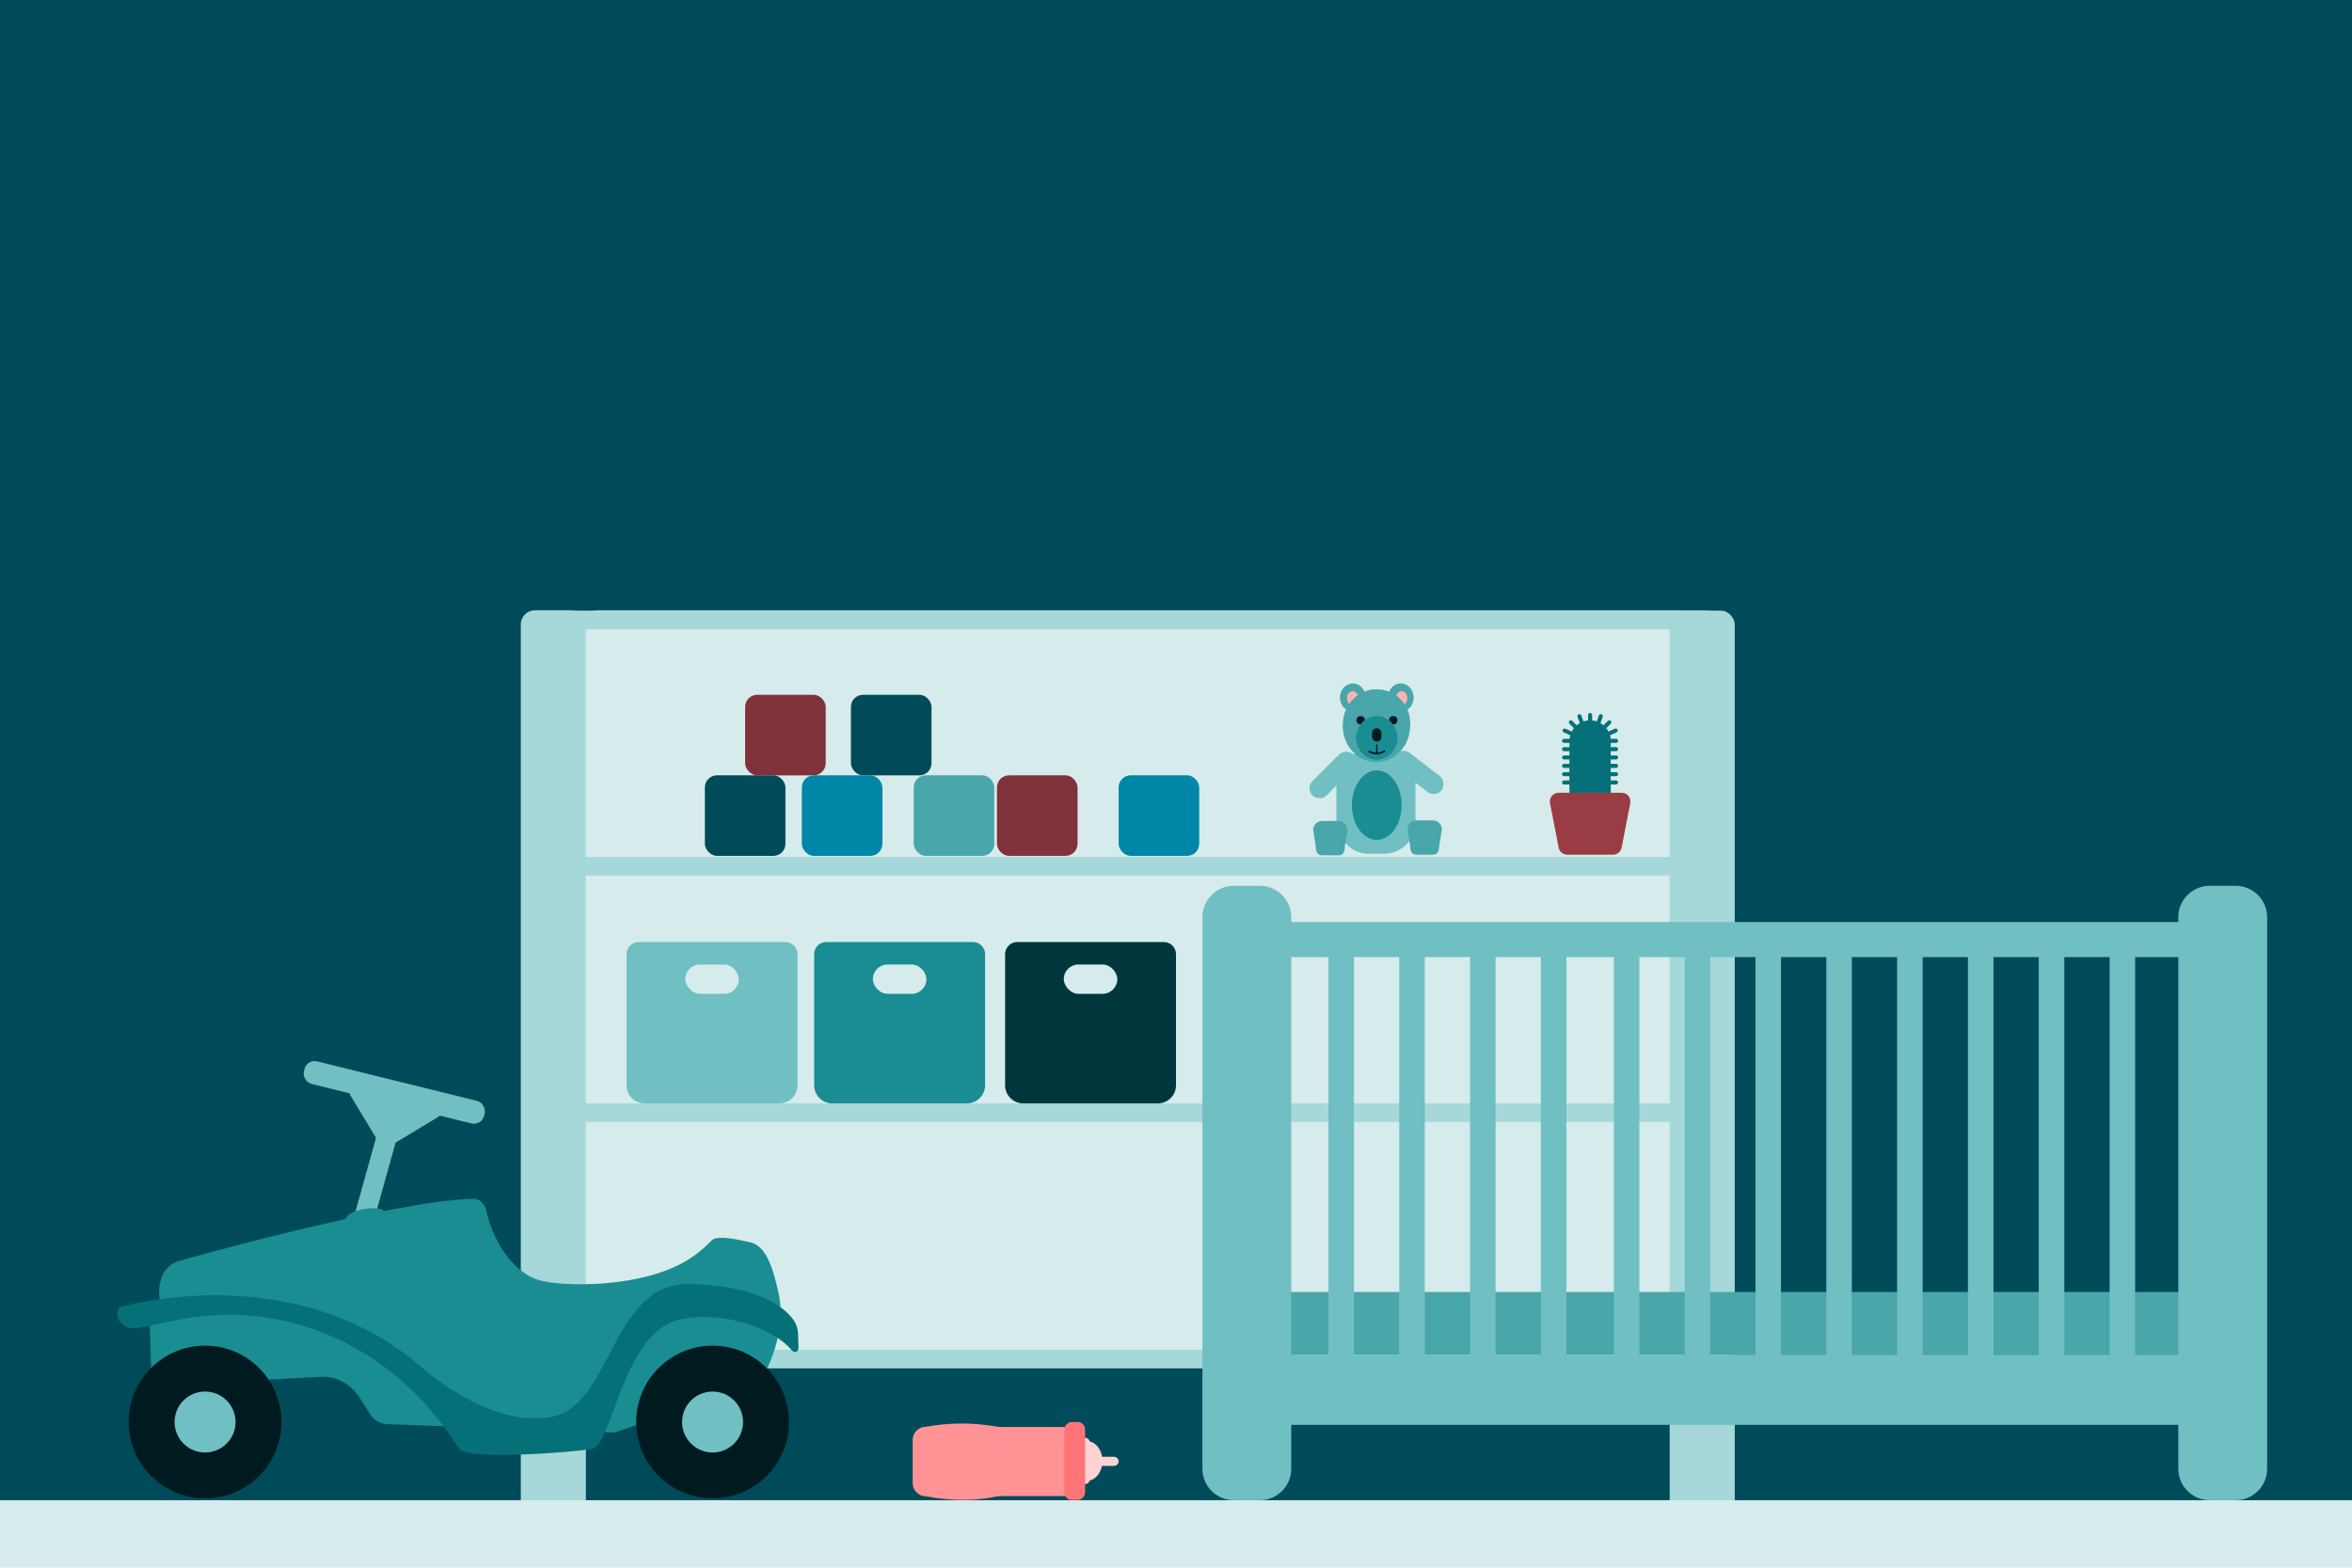 <?xml version="1.0" encoding="UTF-8"?>
<svg id="Ebene_1" xmlns="http://www.w3.org/2000/svg" width="900" height="600" xmlns:xlink="http://www.w3.org/1999/xlink" viewBox="0 0 900 600">
  <defs>
    <clipPath id="clippath">
      <path d="M1082.67,0c3.6,4.12,450.48,328.05,450,327.57S1982.67,0,1982.67,0h-900Z" style="fill: none;"/>
    </clipPath>
  </defs>
  <rect x="-12.98" y="-22.96" width="954" height="603.66" rx="12" ry="12" style="fill: #004b5a;"/>
  <g>
    <rect x="223.18" y="233.57" width="434.27" height="286.59" rx="5.59" ry="5.59" transform="translate(880.63 753.74) rotate(-180)" style="fill: #d6ebeb;"/>
    <rect x="638.9" y="233.72" width="24.91" height="346.22" rx="5.24" ry="5.24" transform="translate(1302.71 813.66) rotate(-180)" style="fill: #a6d8d9;"/>
    <rect x="199.27" y="233.57" width="24.91" height="346.37" rx="5.4" ry="5.4" transform="translate(423.46 813.52) rotate(-180)" style="fill: #a6d8d9;"/>
    <rect x="428.72" y="12.1" width="7.11" height="450.34" rx="3.55" ry="3.55" transform="translate(669.55 -195) rotate(90)" style="fill: #a6d8d9;"/>
    <rect x="428.72" y="106.4" width="7.11" height="450.34" rx="3.55" ry="3.55" transform="translate(763.85 -100.71) rotate(90)" style="fill: #a6d8d9;"/>
    <rect x="428.72" y="200.7" width="7.11" height="450.34" rx="3.55" ry="3.55" transform="translate(858.14 -6.41) rotate(90)" style="fill: #a6d8d9;"/>
    <rect x="428.72" y="294.99" width="7.11" height="450.34" rx="3.55" ry="3.55" transform="translate(952.44 87.88) rotate(90)" style="fill: #a6d8d9;"/>
  </g>
  <rect x="-12.98" y="574.17" width="954" height="148.91" rx="12" ry="12" style="fill: #d6ebeb;"/>
  <g>
    <rect x="488.14" y="494.47" width="364.67" height="24" rx="4.84" ry="4.84" style="fill: #49a6ab;"/>
    <path d="M855.52,339.02h-9.99c-6.6,0-12,5.4-12,12v1.87h-339.43v-1.87c0-6.6-5.4-12-12-12h-9.99c-6.6,0-12,5.4-12,12v211.16c0,6.6,5.4,12,12,12h9.99c6.6,0,12-5.4,12-12v-16.84h339.43v16.84c0,6.6,5.4,12,12,12h9.99c6.6,0,12-5.4,12-12v-211.16c0-6.6-5.4-12-12-12ZM545.2,366.32h17.33v152.15h-17.33v-152.15ZM535.43,518.47h-17.33v-152.15h17.33v152.15ZM572.3,366.32h17.33v152.15h-17.33v-152.15ZM599.4,366.32h18.14v152.15h-18.14v-152.15ZM627.31,366.32h17.33v152.15h-17.33v-152.15ZM654.41,366.32h17.33v152.15h-17.33v-152.15ZM681.51,366.32h17.33v152.15h-17.33v-152.15ZM708.61,366.32h17.33v152.15h-17.33v-152.15ZM735.71,366.32h17.33v152.15h-17.33v-152.15ZM762.81,366.32h17.33v152.15h-17.33v-152.15ZM789.92,366.32h17.33v152.15h-17.33v-152.15ZM494.1,366.32h14.23v152.15h-14.23v-152.15ZM817.02,518.47v-152.15h16.51v152.15h-16.51Z" style="fill: #70bfc2;"/>
  </g>
  <g>
    <rect x="57.66" y="502.71" width="16.95" height="32.04" rx="3.74" ry="3.74" transform="translate(-16.24 2.33) rotate(-1.8)" style="fill: #1a8d93;"/>
    <rect x="139.21" y="423.64" width="7.7" height="58.41" transform="translate(127.03 -21.79) rotate(15.6)" style="fill: #70bfc2;"/>
    <path d="M68.53,482.58s81.73-23.09,112.59-23.78c2.36-.05,4.42,1.83,4.95,4.47,1.9,9.57,9.05,23.31,20.16,26.66,8.53,2.57,40.45,3.43,58.19-8.52,2.96-1.99,5.27-3.96,7.9-6.66,2.4-2.47,12.76.36,14.35.62,6.58,1.1,9.16,10.37,11.15,19.06,4.04,17.59-7.15,34.73-7.15,34.73l-55.51,19.12-86.66-3.2c-2.7.08-5.27-1.33-6.81-3.75l-4.05-6.36c-3.38-5.31-9.04-8.35-14.96-8.03l-61.79,3.28.4-31.37s-2.95-13,7.25-16.27Z" style="fill: #1a8d93;"/>
    <path d="M46.08,500.25s65.52-19.46,114.76,22.61c0,0,24.88,23.23,49.3,19.6,24.42-3.63,23.11-51.61,53.8-51.03,24.39.46,35.62,7.93,39.77,13.85,1.03,1.47,1.6,3.28,1.66,5.15l.17,5.34c.05,1.71-1.59,2.25-2.6.99-6.42-8.01-26-15.37-42.78-11.78-21.71,4.65-25.75,47.94-33.56,49.5-7.81,1.57-47.5,4.25-50.7.17-3.2-4.09-21.27-37.1-63.88-48.33-34.79-9.17-58.3,5.13-63.98,1.35s-1.96-7.43-1.96-7.43Z" style="fill: #067079;"/>
    <circle cx="272.67" cy="544.25" r="29.23" style="fill: #001b1f;"/>
    <circle cx="78.47" cy="544.25" r="29.23" style="fill: #001b1f;"/>
    <circle cx="78.47" cy="544.25" r="11.67" style="fill: #70bfc2;"/>
    <circle cx="272.67" cy="544.25" r="11.67" style="fill: #70bfc2;"/>
    <rect x="115.34" y="413.65" width="71.01" height="8.89" rx="3.96" ry="3.96" transform="translate(104.73 -23.98) rotate(13.88)" style="fill: #70bfc2;"/>
    <rect x="131.36" y="418.61" width="25.54" height="11.79" rx="3.2" ry="3.2" transform="translate(433.07 81.73) rotate(58.88)" style="fill: #70bfc2;"/>
    <rect x="143.6" y="421.52" width="25.54" height="11.79" rx="3.2" ry="3.2" transform="translate(511.13 712.52) rotate(148.88)" style="fill: #70bfc2;"/>
    <rect x="143.25" y="419.95" width="15.14" height="6.98" rx="2.27" ry="2.27" transform="translate(498.77 708.02) rotate(148.88)" style="fill: #70bfc2;"/>
    <ellipse cx="139.83" cy="465.49" rx="7.67" ry="2.81" transform="translate(-79.69 31.85) rotate(-10.13)" style="fill: #1a8d93;"/>
  </g>
  <rect x="269.72" y="296.74" width="30.83" height="30.83" rx="4.62" ry="4.62" style="fill: #004b5a;"/>
  <rect x="325.61" y="265.92" width="30.83" height="30.83" rx="4.62" ry="4.62" style="fill: #004b5a;"/>
  <rect x="285.13" y="265.92" width="30.83" height="30.83" rx="4.62" ry="4.62" style="fill: #80323a;"/>
  <rect x="381.5" y="296.74" width="30.83" height="30.83" rx="4.62" ry="4.62" style="fill: #80323a;"/>
  <rect x="349.64" y="296.74" width="30.83" height="30.83" rx="4.62" ry="4.62" style="fill: #49a6ab;"/>
  <rect x="306.82" y="296.74" width="30.83" height="30.83" rx="4.62" ry="4.62" style="fill: #0086a7;"/>
  <rect x="428.05" y="296.74" width="30.83" height="30.83" rx="4.62" ry="4.62" style="fill: #0086a7;"/>
  <g>
    <path d="M416.95,566.65c2.31-.55,4.15-2.76,4.72-5.61.03,0,.06,0,.09,0h4.54c.96,0,1.75-.79,1.75-1.75s-.79-1.75-1.75-1.75h-4.54s-.02,0-.03,0c-.51-2.99-2.4-5.33-4.79-5.9-.16-.76-.84-1.34-1.65-1.34-.93,0-1.68.76-1.68,1.68v.05c-2.24,1.12-3.83,3.87-3.83,7.1s1.59,5.99,3.83,7.1v.07c0,.93.76,1.68,1.68,1.68.81,0,1.5-.58,1.65-1.35Z" style="fill: #ffd1d2;"/>
    <path d="M349.24,567.67v-16.6c0-2.75,2.25-5,5-5,9.17-1.66,18.34-1.66,27.51,0,2.75,0,5,2.25,5,5v16.6c0,2.75-2.25,5-5,5-7.93,1.72-16.9,1.99-27.51,0-2.75,0-5-2.25-5-5Z" style="fill: #ff9396;"/>
    <rect x="381.36" y="541.63" width="26.44" height="35.49" rx="5.49" ry="5.49" transform="translate(953.95 164.79) rotate(90)" style="fill: #ff9396;"/>
    <rect x="396.35" y="555.2" width="29.81" height="7.91" rx="2.77" ry="2.77" transform="translate(970.41 147.9) rotate(90)" style="fill: #ff7478;"/>
  </g>
  <g>
    <rect x="511.38" y="287.36" width="30.25" height="39.38" rx="12" ry="12" style="fill: #70bfc2;"/>
    <path d="M512.22,327.37h-6.29c-1.89,0-2.43-1.44-2.43-3.33l-1.01-6.39c0-1.89,1.55-3.43,3.43-3.43h6.29c1.89,0,3.43,1.55,3.43,3.43l-1.04,6.24c0,1.89-.5,3.48-2.39,3.48Z" style="fill: #49a6ab;"/>
    <path d="M548.33,327.14h-6.29c-1.89,0-2.43-1.44-2.43-3.33l-1.01-6.39c0-1.89,1.55-3.43,3.43-3.43h6.29c1.89,0,3.43,1.55,3.43,3.43l-1.04,6.24c0,1.89-.5,3.48-2.39,3.48Z" style="fill: #49a6ab;"/>
    <rect x="498.93" y="292.74" width="22.22" height="7.68" rx="3.84" ry="3.84" transform="translate(-60.32 447.52) rotate(-45)" style="fill: #70bfc2;"/>
    <rect x="531.75" y="291.79" width="22.22" height="7.68" rx="3.84" ry="3.84" transform="translate(292.52 -269.55) rotate(37.54)" style="fill: #70bfc2;"/>
    <path d="M540.92,266.96c0-2.99-2.19-5.41-4.9-5.41-2.05,0-3.8,1.39-4.53,3.36-1.49-.64-3.11-1-4.81-1-1.6,0-3.13.31-4.54.89-.76-1.91-2.48-3.24-4.49-3.24-2.71,0-4.9,2.42-4.9,5.41,0,1.97.96,3.69,2.39,4.64-.86,1.86-1.35,3.96-1.35,6.19,0,7.66,5.77,13.87,12.89,13.87s12.89-6.21,12.89-13.87c0-2.16-.46-4.21-1.28-6.03,1.57-.9,2.63-2.71,2.63-4.79Z" style="fill: #49a6ab;"/>
    <ellipse cx="526.83" cy="308.15" rx="9.52" ry="13.3" style="fill: #1a8d93;"/>
    <ellipse cx="517.59" cy="267.22" rx="2.15" ry="2.7" style="fill: #ffb2b4;"/>
    <ellipse cx="536.35" cy="267.22" rx="2.15" ry="2.7" style="fill: #ffb2b4;"/>
    <circle cx="526.81" cy="276.61" r="12.78" style="fill: #49a6ab;"/>
    <g>
      <circle cx="520.67" cy="275.66" r="1.61" style="fill: #001b1f;"/>
      <circle cx="533.13" cy="275.66" r="1.61" style="fill: #001b1f;"/>
      <ellipse cx="526.83" cy="282.38" rx="7.91" ry="8.34" style="fill: #1a8d93;"/>
      <rect x="525.02" y="278.72" width="3.62" height="5.1" rx="1.81" ry="1.81" style="fill: #001b1f;"/>
      <rect x="526.57" y="284.85" width=".53" height="3.76" rx=".26" ry=".26" style="fill: #001b1f;"/>
      <path d="M529.85,287.79c-2.05,1.14-3.78,1.23-6.05.13-.12-.06-.23-.23-.2-.41h0c.14-.28.34-.23.55-.14,2.28,1.05,3.61.84,5.36-.12.21-.11.43-.14.54.16h0c0,.16-.07.31-.19.37Z" style="fill: #001b1f;"/>
    </g>
  </g>
  <path d="M244.39,360.55h56.15c2.55,0,4.62,2.07,4.62,4.62v50.2c0,3.83-3.11,6.94-6.94,6.94h-51.52c-3.83,0-6.94-3.11-6.94-6.94v-50.2c0-2.55,2.07-4.62,4.62-4.62Z" style="fill: #70bfc2;"/>
  <rect x="262.23" y="369.14" width="20.48" height="11.23" rx="5.61" ry="5.61" style="fill: #d6ebeb;"/>
  <path d="M316.17,360.55h56.15c2.55,0,4.62,2.07,4.62,4.62v50.2c0,3.83-3.11,6.94-6.94,6.94h-51.52c-3.83,0-6.94-3.11-6.94-6.94v-50.2c0-2.55,2.07-4.62,4.62-4.62Z" style="fill: #1a8d93;"/>
  <rect x="334.01" y="369.14" width="20.48" height="11.23" rx="5.61" ry="5.61" style="fill: #d6ebeb;"/>
  <path d="M389.23,360.55h56.15c2.55,0,4.62,2.07,4.62,4.62v50.2c0,3.83-3.11,6.94-6.94,6.94h-51.52c-3.83,0-6.94-3.11-6.94-6.94v-50.2c0-2.55,2.07-4.62,4.62-4.62Z" style="fill: #00373d;"/>
  <rect x="407.06" y="369.14" width="20.48" height="11.23" rx="5.61" ry="5.61" style="fill: #d6ebeb;"/>
  <g style="clip-path: url(#clippath);">
    <rect x="415.18" y="-403.6" width="1928.96" height="747.64" rx="12" ry="12" style="fill: #49a6ab;"/>
  </g>
  <g>
    <path d="M618.42,284.32c.42,0,.77-.35.77-.77h0c0-.42-.35-.77-.77-.77h-2.08c-.05-.47-.14-.92-.27-1.36l2.49-1.12c.38-.17.56-.63.38-1.02s-.63-.56-1.02-.38l-2.42,1.09c-.24-.46-.52-.9-.84-1.3l1.71-1.71c.3-.3.3-.79,0-1.09-.3-.3-.79-.3-1.09,0l-1.69,1.69c-.37-.32-.77-.6-1.19-.84l.87-2.38c.14-.4-.06-.84-.46-.98-.4-.14-.84.06-.98.46l-.82,2.27c-.56-.19-1.15-.33-1.77-.39v-2.08c0-.42-.35-.77-.77-.77,0,0,0,0,0,0s0,0,0,0c-.42,0-.77.35-.77.77v2.08c-.61.06-1.2.2-1.77.39l-.83-2.27c-.14-.4-.59-.6-.98-.46s-.6.59-.46.98l.87,2.39c-.42.25-.82.53-1.19.84l-1.7-1.7c-.3-.3-.79-.3-1.09,0-.3.3-.3.79,0,1.09l1.72,1.72c-.32.4-.6.84-.84,1.3l-2.43-1.1c-.38-.17-.84,0-1.02.38-.17.38,0,.84.38,1.02l2.49,1.13c-.13.44-.22.89-.27,1.36h-2.09c-.42,0-.77.35-.77.77h0c0,.42.35.77.77.77h2.05v1.63h-2.05c-.42,0-.77.35-.77.77s.35.77.77.77h2.05v1.63h-2.05c-.42,0-.77.35-.77.77s.35.77.77.77h2.05v1.68h-2.05c-.42,0-.77.35-.77.77s.35.77.77.77h2.05v1.63h-2.05c-.42,0-.77.35-.77.77s.35.77.77.77h2.05v1.63h-2.05c-.42,0-.77.35-.77.77s.35.77.77.77h2.05v7.93c0,4.35,3.56,7.91,7.91,7.91h0c4.35,0,7.91-3.56,7.91-7.91v-7.93h2.04c.42,0,.77-.35.77-.77s-.35-.77-.77-.77h-2.04v-1.63h2.04c.42,0,.77-.35.77-.77s-.35-.77-.77-.77h-2.04v-1.63h2.04c.42,0,.77-.35.77-.77s-.35-.77-.77-.77h-2.04v-1.68h2.04c.42,0,.77-.35.77-.77s-.35-.77-.77-.77h-2.04v-1.63h2.04c.42,0,.77-.35.77-.77s-.35-.77-.77-.77h-2.04v-1.63h2.04Z" style="fill: #067079;"/>
    <path d="M619.7,303.42h-23.31c-2.09,0-3.67,1.91-3.27,3.97l3.31,17.04c.3,1.57,1.68,2.7,3.27,2.7h17.54c1.59,0,2.97-1.13,3.27-2.7l3.31-17.04c.4-2.06-1.18-3.97-3.27-3.97h-.85Z" style="fill: #993c44;"/>
  </g>
</svg>